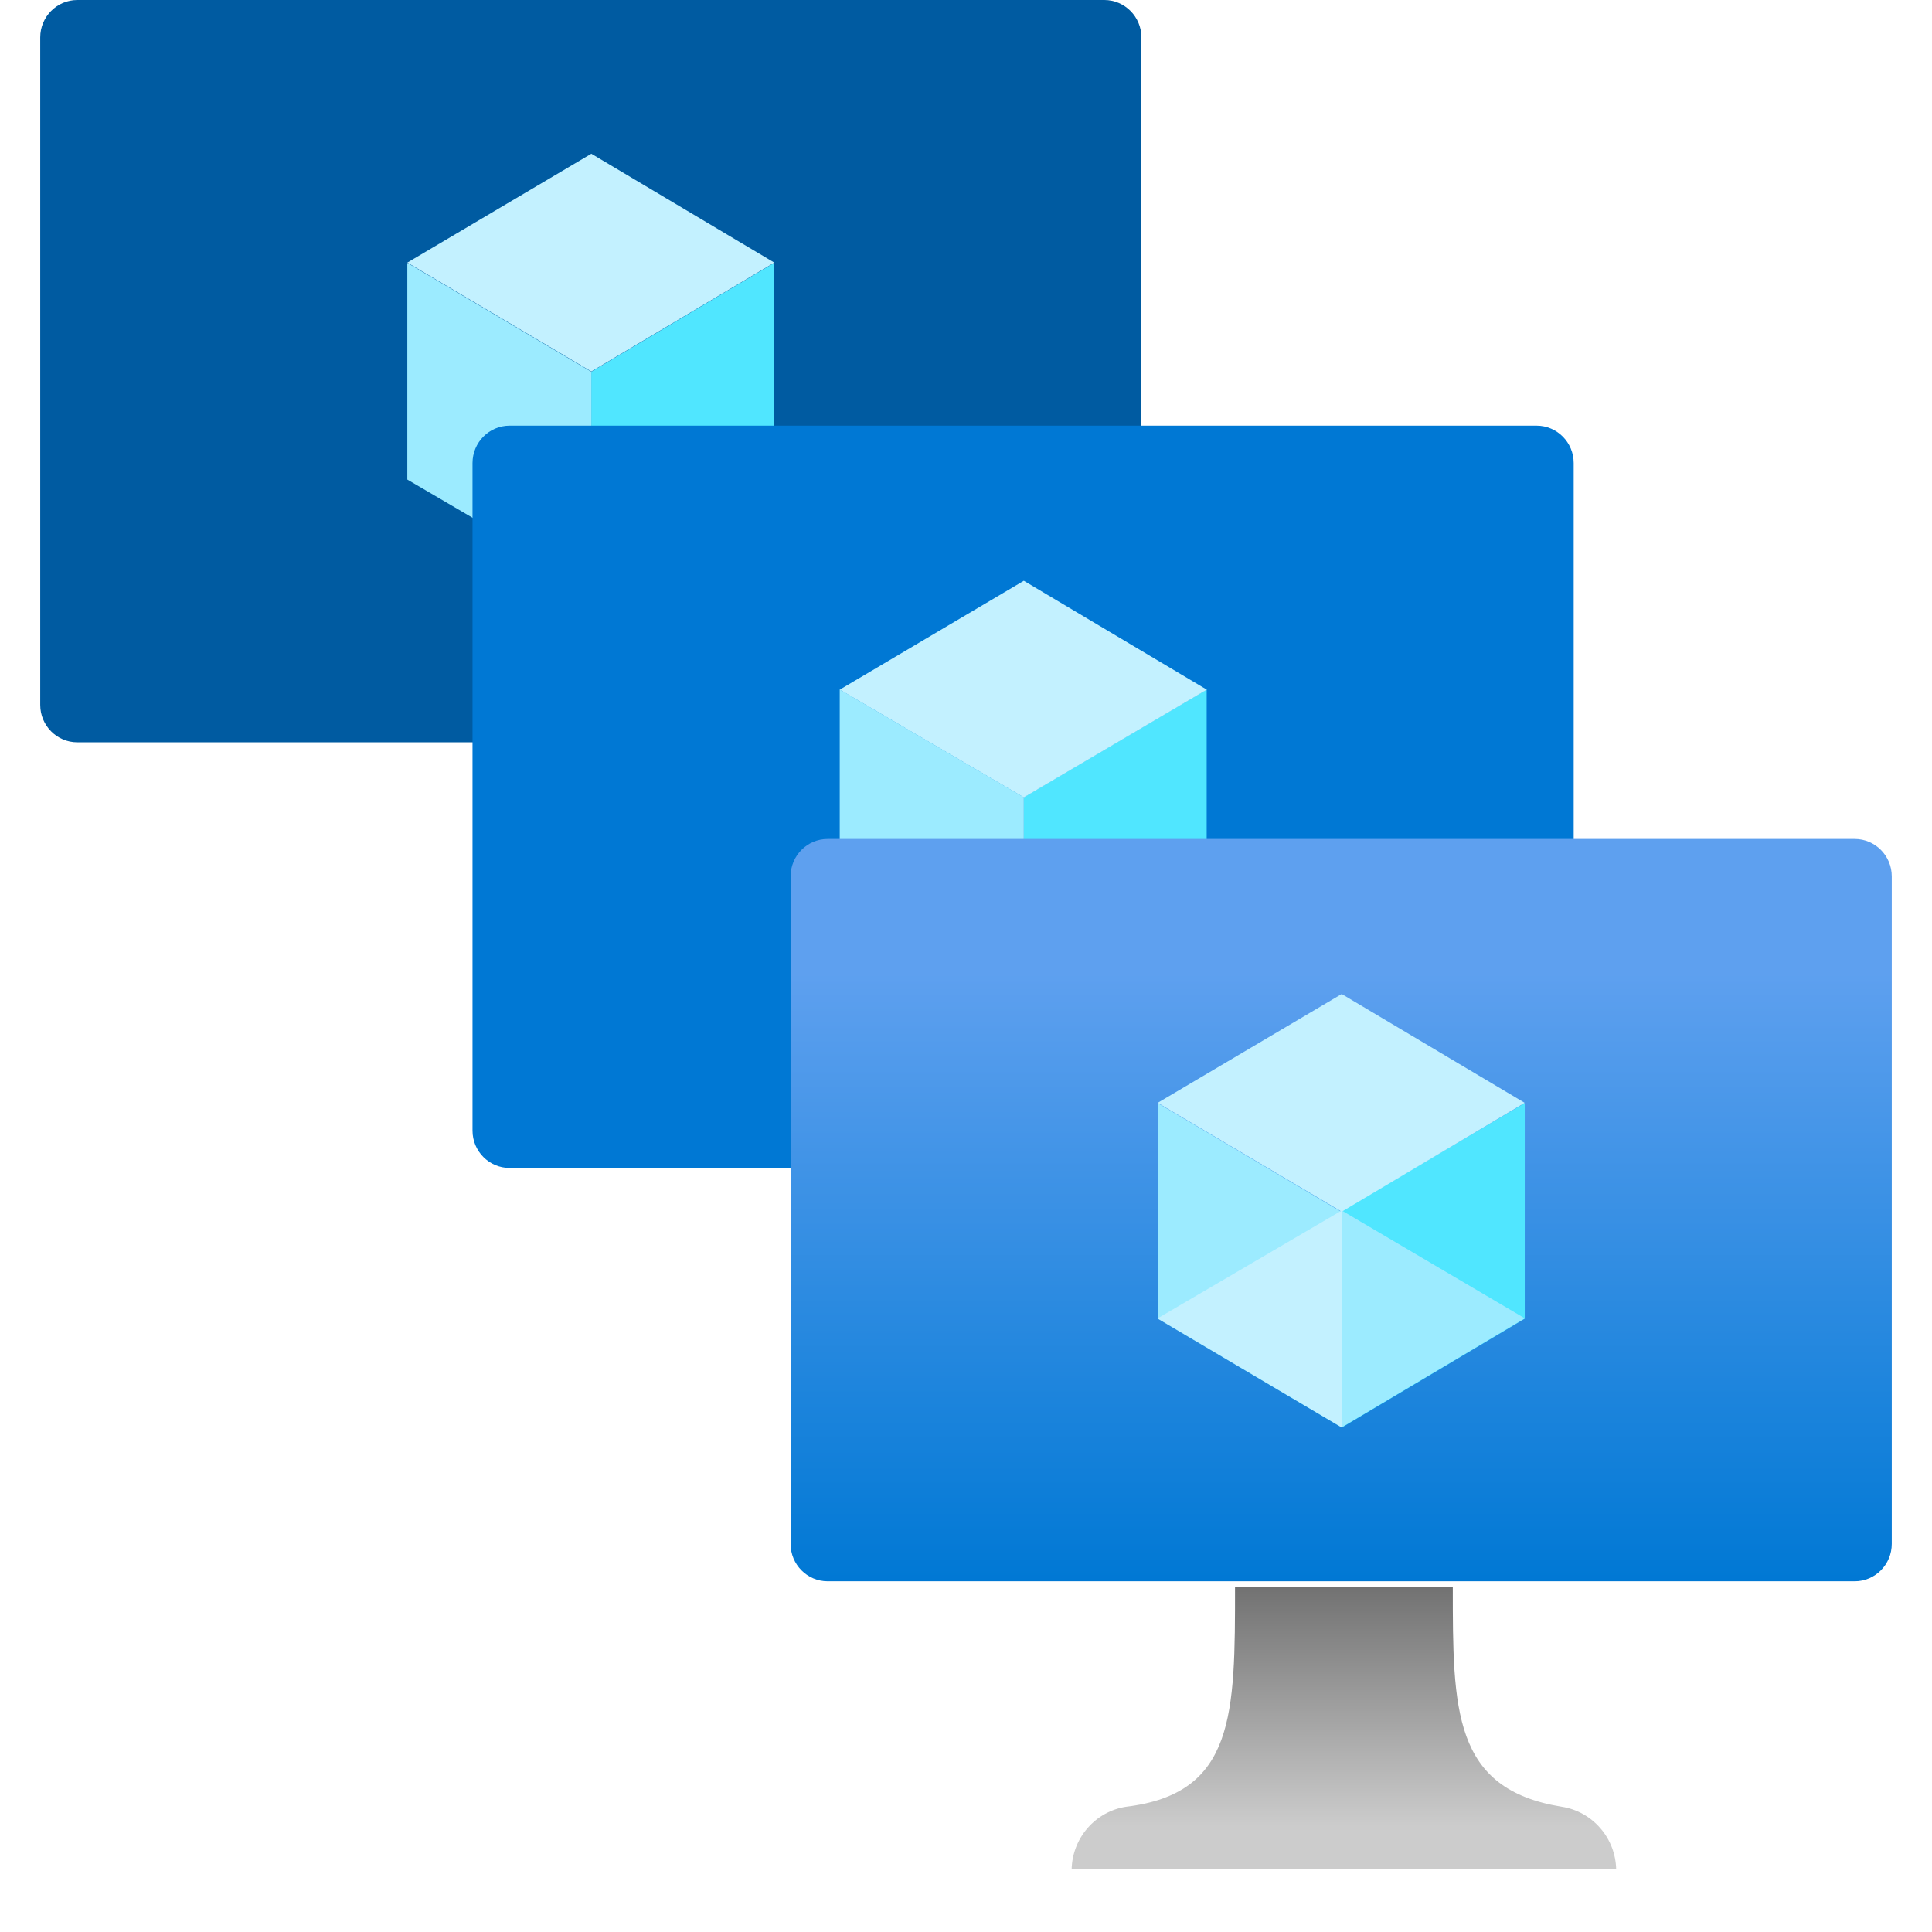 <svg width="28" height="28" viewBox="0 0 28 28" fill="none" xmlns="http://www.w3.org/2000/svg">
<path d="M16.005 0H1.12C0.824 0 0.583 0.243 0.583 0.542V10.216C0.583 10.515 0.824 10.758 1.12 10.758H16.005C16.301 10.758 16.542 10.515 16.542 10.216V0.542C16.542 0.243 16.301 0 16.005 0Z" fill="#005BA1"/>
<path d="M11.221 3.81V6.95L8.569 8.512V5.388L11.221 3.81Z" fill="#50E6FF"/>
<path d="M11.222 3.806L8.57 5.384L5.903 3.806L8.57 2.228L11.222 3.806Z" fill="#C3F1FF"/>
<path d="M8.57 5.388V8.512L5.903 6.95V3.81L8.57 5.388Z" fill="#9CEBFF"/>
<path d="M22.27 6.169H7.385C7.089 6.169 6.848 6.412 6.848 6.711V16.386C6.848 16.685 7.089 16.927 7.385 16.927H22.27C22.566 16.927 22.807 16.685 22.807 16.386V6.711C22.807 6.412 22.566 6.169 22.27 6.169Z" fill="#0078D4"/>
<path d="M17.488 9.993V13.117L14.836 14.695V11.555L17.488 9.993Z" fill="#50E6FF"/>
<path d="M17.49 9.995L14.838 11.557L12.17 9.995L14.838 8.417L17.49 9.995Z" fill="#C3F1FF"/>
<path d="M14.838 11.555V14.695L12.17 13.117V9.993L14.838 11.555Z" fill="#9CEBFF"/>
<path d="M26.88 12.159H11.995C11.698 12.159 11.458 12.402 11.458 12.701V22.375C11.458 22.674 11.698 22.917 11.995 22.917H26.88C27.176 22.917 27.417 22.674 27.417 22.375V12.701C27.417 12.402 27.176 12.159 26.88 12.159Z" fill="url(#paint0_linear_49_96497)"/>
<path d="M22.098 15.987V19.111L19.446 20.689V17.549L22.098 15.987Z" fill="#50E6FF"/>
<path d="M22.097 15.983L19.445 17.561L16.778 15.983L19.445 14.406L22.097 15.983Z" fill="#C3F1FF"/>
<path d="M19.445 17.565V20.689L16.778 19.111V15.987L19.445 17.565Z" fill="#9CEBFF"/>
<path d="M16.778 19.106L19.445 17.544V20.684L16.778 19.106Z" fill="#C3F1FF"/>
<path d="M22.098 19.106L19.446 17.544V20.684L22.098 19.106Z" fill="#9CEBFF"/>
<path d="M22.634 26.185C21.055 25.93 21.055 24.782 21.055 22.997H17.899C17.899 24.846 17.899 25.994 16.32 26.185C16.104 26.218 15.906 26.328 15.762 26.494C15.617 26.66 15.536 26.872 15.531 27.093H23.423C23.418 26.872 23.337 26.66 23.192 26.494C23.048 26.328 22.85 26.218 22.634 26.185V26.185Z" fill="url(#paint1_linear_49_96497)"/>
<defs>
<linearGradient id="paint0_linear_49_96497" x1="19.445" y1="22.933" x2="19.445" y2="12.159" gradientUnits="userSpaceOnUse">
<stop stop-color="#0078D4"/>
<stop offset="0.82" stop-color="#5EA0EF"/>
</linearGradient>
<linearGradient id="paint1_linear_49_96497" x1="19.445" y1="27.093" x2="19.445" y2="22.933" gradientUnits="userSpaceOnUse">
<stop offset="0.15" stop-color="#CCCCCC"/>
<stop offset="1" stop-color="#707070"/>
</linearGradient>
</defs>
</svg>
